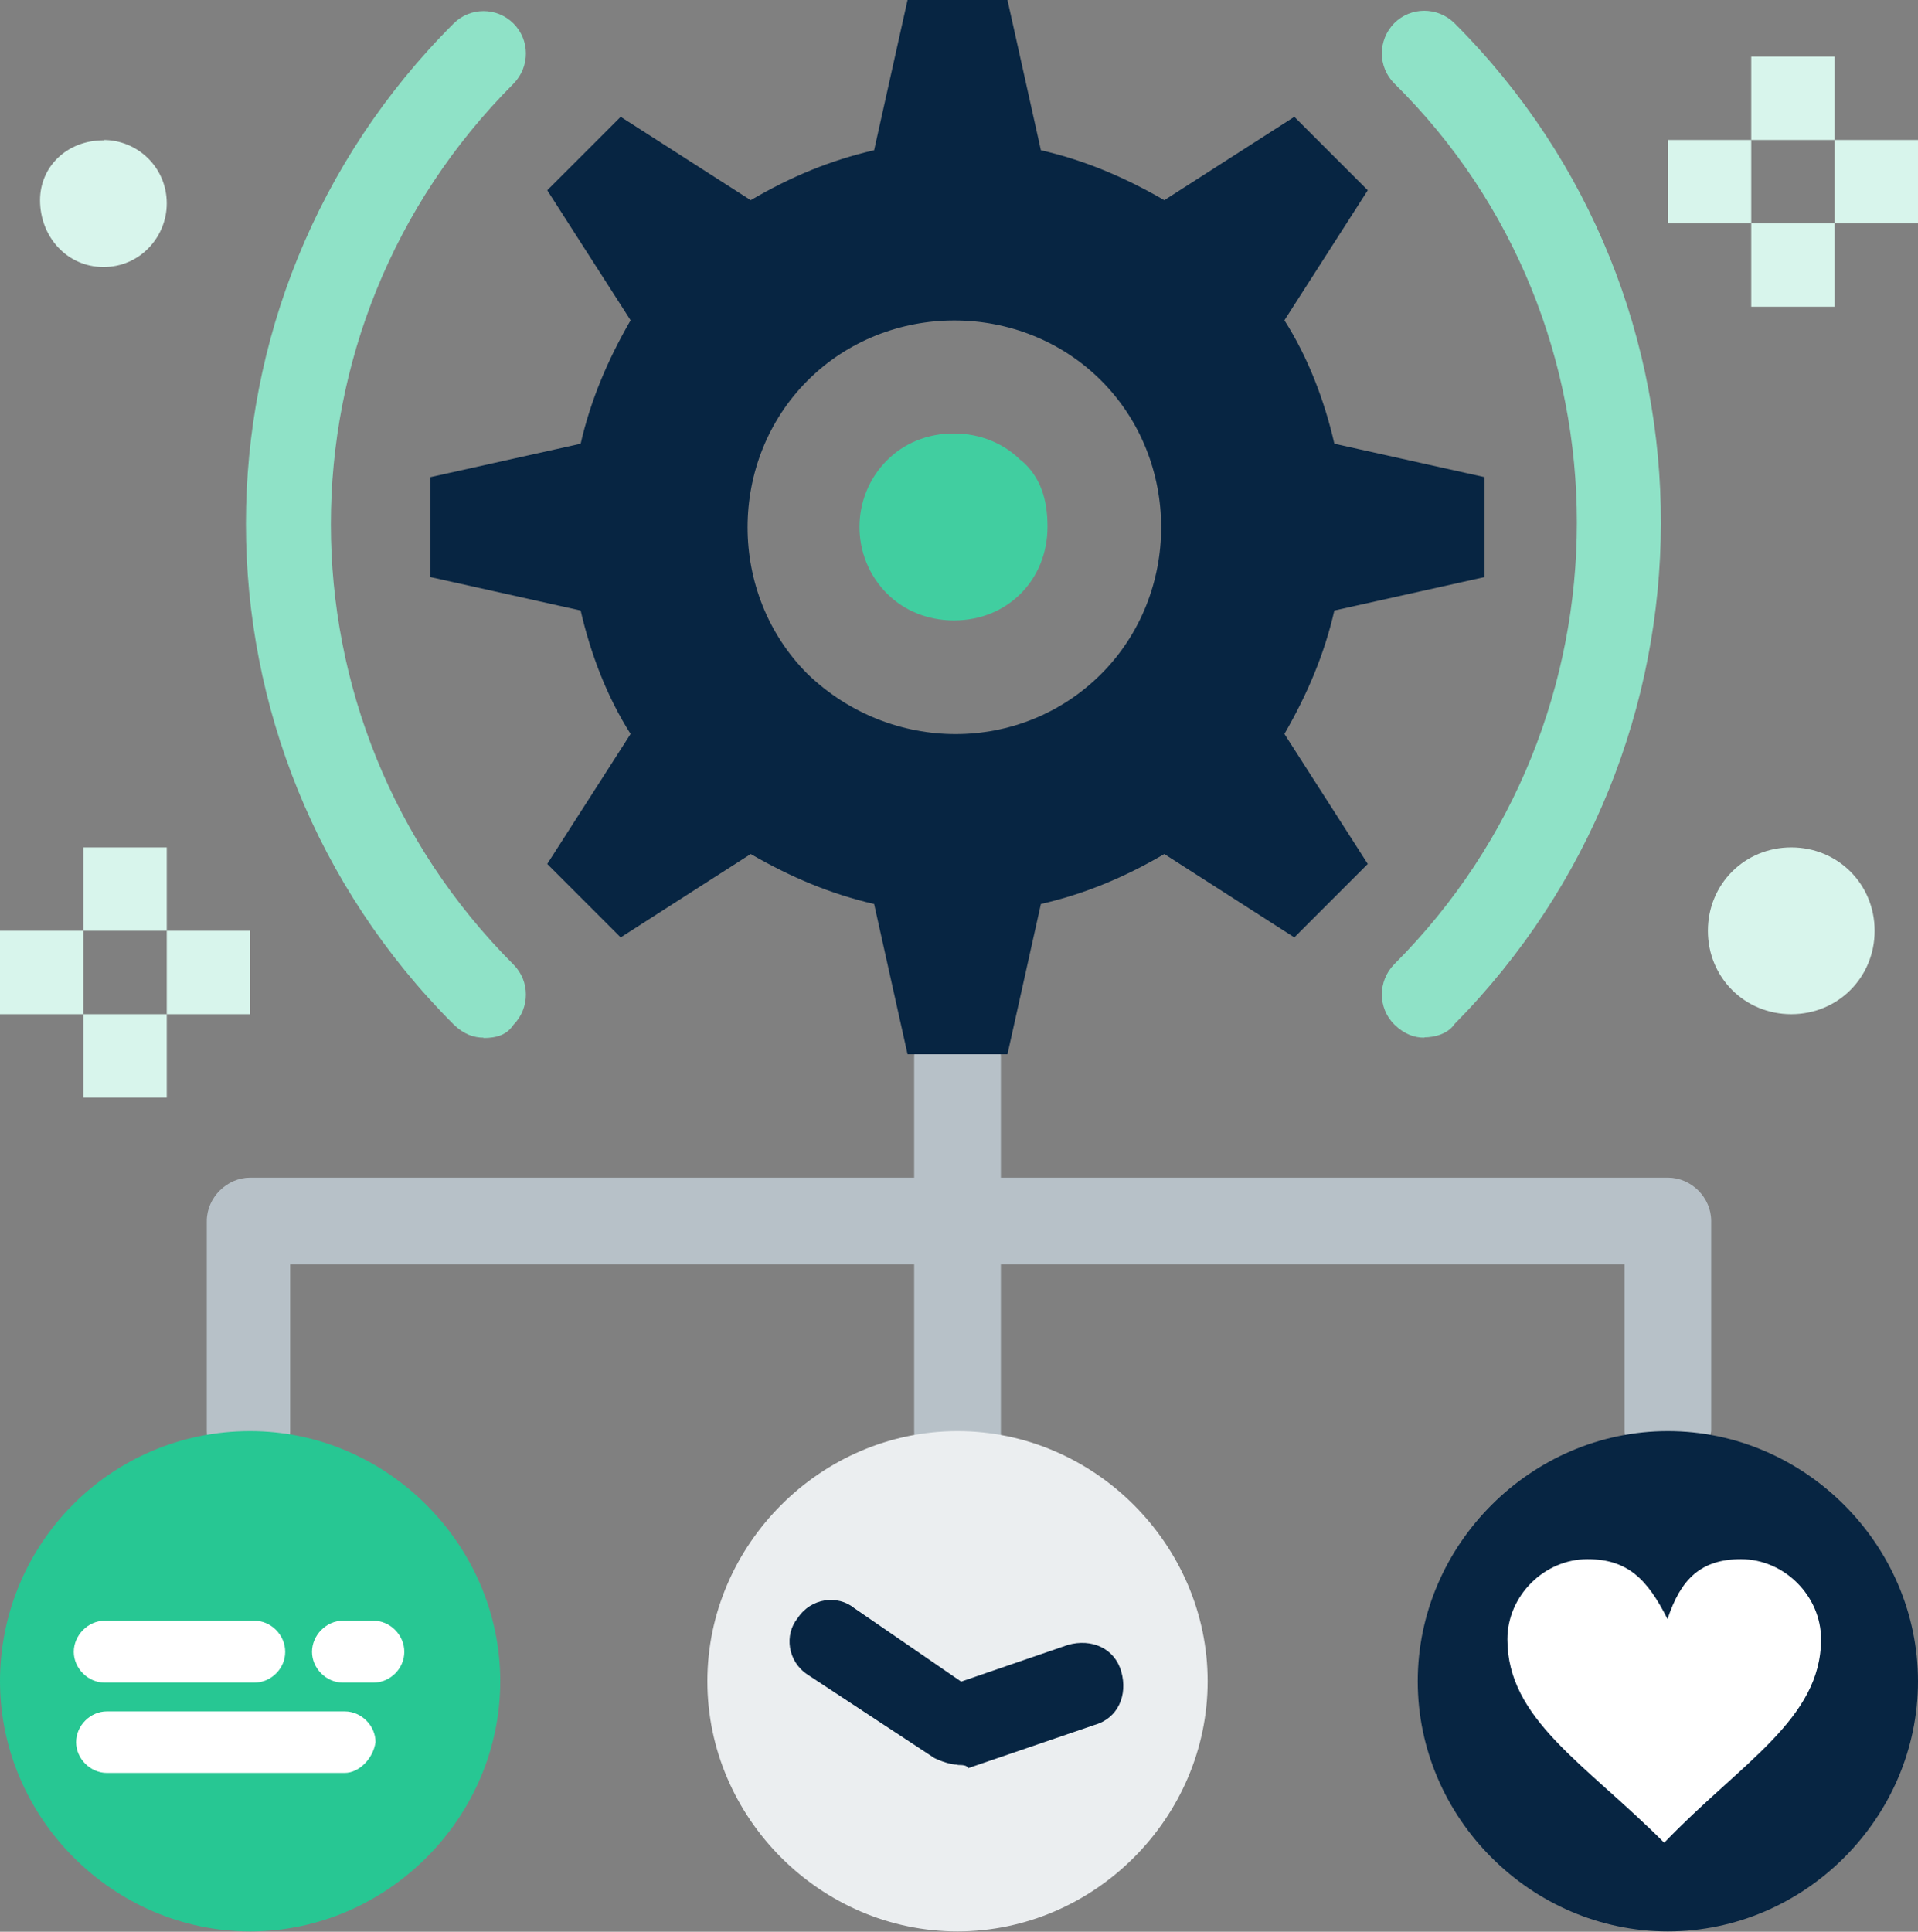 <?xml version="1.0" encoding="UTF-8"?><svg id="Calque_2" xmlns="http://www.w3.org/2000/svg" viewBox="0 0 57.97 58.38"><rect x="0" y="0" width="57.97" height="58.38" fill="#808080" stroke="none"/><defs><style>.cls-1{fill:#ebeef0;}.cls-2{fill:#fff;}.cls-3{fill:#8fe2c7;}.cls-4{fill:#b7c1c8;}.cls-5{fill:#d8f5ec;}.cls-6{fill:#41cea0;}.cls-7{fill:#072542;}.cls-8{fill:#27c793;}</style></defs><g id="_"><g id="_91__task__todo__user__setting__user"><g><path class="cls-4" d="M50.41,44.56c-.71,0-1.31-.6-1.31-1.31v-5.04H8.77v5.04c0,.71-.6,1.31-1.31,1.31s-1.21-.6-1.21-1.31v-6.35c0-.71,.61-1.31,1.31-1.31H50.41c.71,0,1.31,.6,1.31,1.31v6.35c-.1,.71-.71,1.31-1.31,1.31Z"/><path class="cls-4" d="M28.94,44.56c-.7,0-1.31-.6-1.31-1.31v-11.29c0-.71,.61-1.31,1.31-1.31s1.31,.61,1.31,1.31v11.39c0,.6-.61,1.21-1.31,1.21Z"/><path class="cls-7" d="M50.41,43.25c-4.13,0-7.56,3.43-7.56,7.56s3.43,7.56,7.56,7.56,7.56-3.43,7.56-7.56-3.43-7.56-7.56-7.56Z"/><path class="cls-5" d="M3.13,4.23c1.01,0,1.91,.81,1.91,1.92,0,1.01-.81,1.92-1.91,1.92s-1.92-.91-1.92-2.02c0-1.01,.81-1.81,1.92-1.81Z"/><path class="cls-5" d="M54.14,25.61c1.41,0,2.52,1.11,2.52,2.52s-1.11,2.52-2.52,2.52-2.52-1.11-2.52-2.52,1.11-2.52,2.52-2.52Z"/><path class="cls-1" d="M28.94,43.25c4.13,0,7.56,3.43,7.56,7.56s-3.43,7.56-7.56,7.56-7.56-3.43-7.56-7.56,3.43-7.56,7.56-7.56Z"/><path class="cls-8" d="M7.56,43.25c4.13,0,7.56,3.43,7.56,7.56s-3.43,7.56-7.56,7.56-7.56-3.43-7.56-7.56,3.33-7.56,7.56-7.56Z"/><path class="cls-7" d="M44.87,14.42v3.02l-4.54,1.01c-.3,1.31-.81,2.52-1.51,3.73l2.52,3.93-2.22,2.22-3.93-2.52c-1.21,.71-2.42,1.21-3.73,1.51l-1.01,4.54h-3.02l-1.01-4.54c-1.31-.3-2.52-.81-3.73-1.51l-3.93,2.52-2.22-2.22,2.52-3.93c-.71-1.11-1.21-2.42-1.51-3.73l-4.54-1.01v-3.02l4.54-1.01c.3-1.31,.81-2.52,1.51-3.73l-2.52-3.93,2.22-2.22,3.93,2.52c1.21-.71,2.42-1.21,3.73-1.51l1.01-4.54h3.02l1.01,4.54c1.31,.3,2.52,.81,3.73,1.51l3.93-2.52,2.22,2.22-2.52,3.93c.71,1.11,1.21,2.42,1.51,3.73l4.54,1.01Zm-11.59,5.95c2.42-2.42,2.42-6.45,0-8.87-2.42-2.42-6.45-2.42-8.87,0-2.42,2.42-2.42,6.45,0,8.87,2.52,2.42,6.45,2.42,8.87,0Z"/><rect class="cls-5" x="55.45" y="4.23" width="2.52" height="2.52"/><rect class="cls-5" x="52.93" y="6.75" width="2.52" height="2.52"/><rect class="cls-5" x="52.93" y="1.71" width="2.52" height="2.52"/><rect class="cls-5" x="50.41" y="4.23" width="2.52" height="2.52"/><rect class="cls-5" x="5.04" y="28.13" width="2.52" height="2.52"/><rect class="cls-5" x="2.52" y="30.65" width="2.52" height="2.52"/><rect class="cls-5" x="2.52" y="25.61" width="2.52" height="2.52"/><rect class="cls-5" y="28.13" width="2.52" height="2.52"/><path class="cls-3" d="M14.62,31.36c-.3,0-.6-.1-.91-.4C5.34,22.58,5.34,9.07,13.71,.71c.5-.5,1.31-.5,1.81,0,.5,.5,.5,1.31,0,1.82-7.36,7.36-7.36,19.26,0,26.62,.5,.5,.5,1.31,0,1.82-.2,.3-.5,.4-.91,.4Z"/><path class="cls-3" d="M43.05,31.36c-.3,0-.6-.1-.91-.4-.5-.5-.5-1.31,0-1.82,7.36-7.36,7.36-19.36,0-26.62-.5-.5-.5-1.31,0-1.82,.5-.5,1.31-.5,1.82,0,8.37,8.37,8.27,21.88,0,30.25-.2,.3-.61,.4-.91,.4Z"/><path class="cls-6" d="M30.85,13.91c-.5-.5-1.21-.81-2.02-.81s-1.51,.3-2.02,.81c-1.11,1.11-1.11,2.92,0,4.03,.5,.5,1.21,.81,2.02,.81s1.51-.3,2.02-.81c.5-.5,.81-1.21,.81-2.02s-.2-1.51-.81-2.02Z"/><path class="cls-7" d="M28.94,53.33c-.2,0-.5-.1-.7-.2l-3.83-2.52c-.61-.4-.71-1.21-.3-1.71,.4-.61,1.21-.71,1.71-.3l3.23,2.22,3.23-1.11c.71-.2,1.41,.1,1.61,.81,.2,.71-.1,1.41-.81,1.61l-3.83,1.31c0-.1-.2-.1-.3-.1Z"/></g></g><path class="cls-2" d="M52.62,47.12c1.31,0,2.42,1.11,2.42,2.42,0,2.42-2.42,3.73-4.74,6.15-2.42-2.42-4.74-3.73-4.74-6.15,0-1.31,1.11-2.42,2.42-2.42,1.21,0,1.81,.6,2.42,1.81,.4-1.21,1.01-1.81,2.22-1.81Z"/><path class="cls-2" d="M7.69,50.85H3.16c-.5,0-.93-.43-.93-.93s.43-.94,.93-.94H7.69c.5,0,.93,.43,.93,.94s-.43,.93-.93,.93Z"/><path class="cls-2" d="M11.29,50.85h-.93c-.5,0-.93-.43-.93-.93s.43-.94,.93-.94h.93c.5,0,.93,.43,.93,.94s-.43,.93-.93,.93Z"/><path class="cls-2" d="M10.42,53.58H3.23c-.5,0-.93-.43-.93-.93s.43-.93,.93-.93h7.19c.5,0,.93,.43,.93,.93-.07,.5-.5,.93-.93,.93Z"/></g></svg>